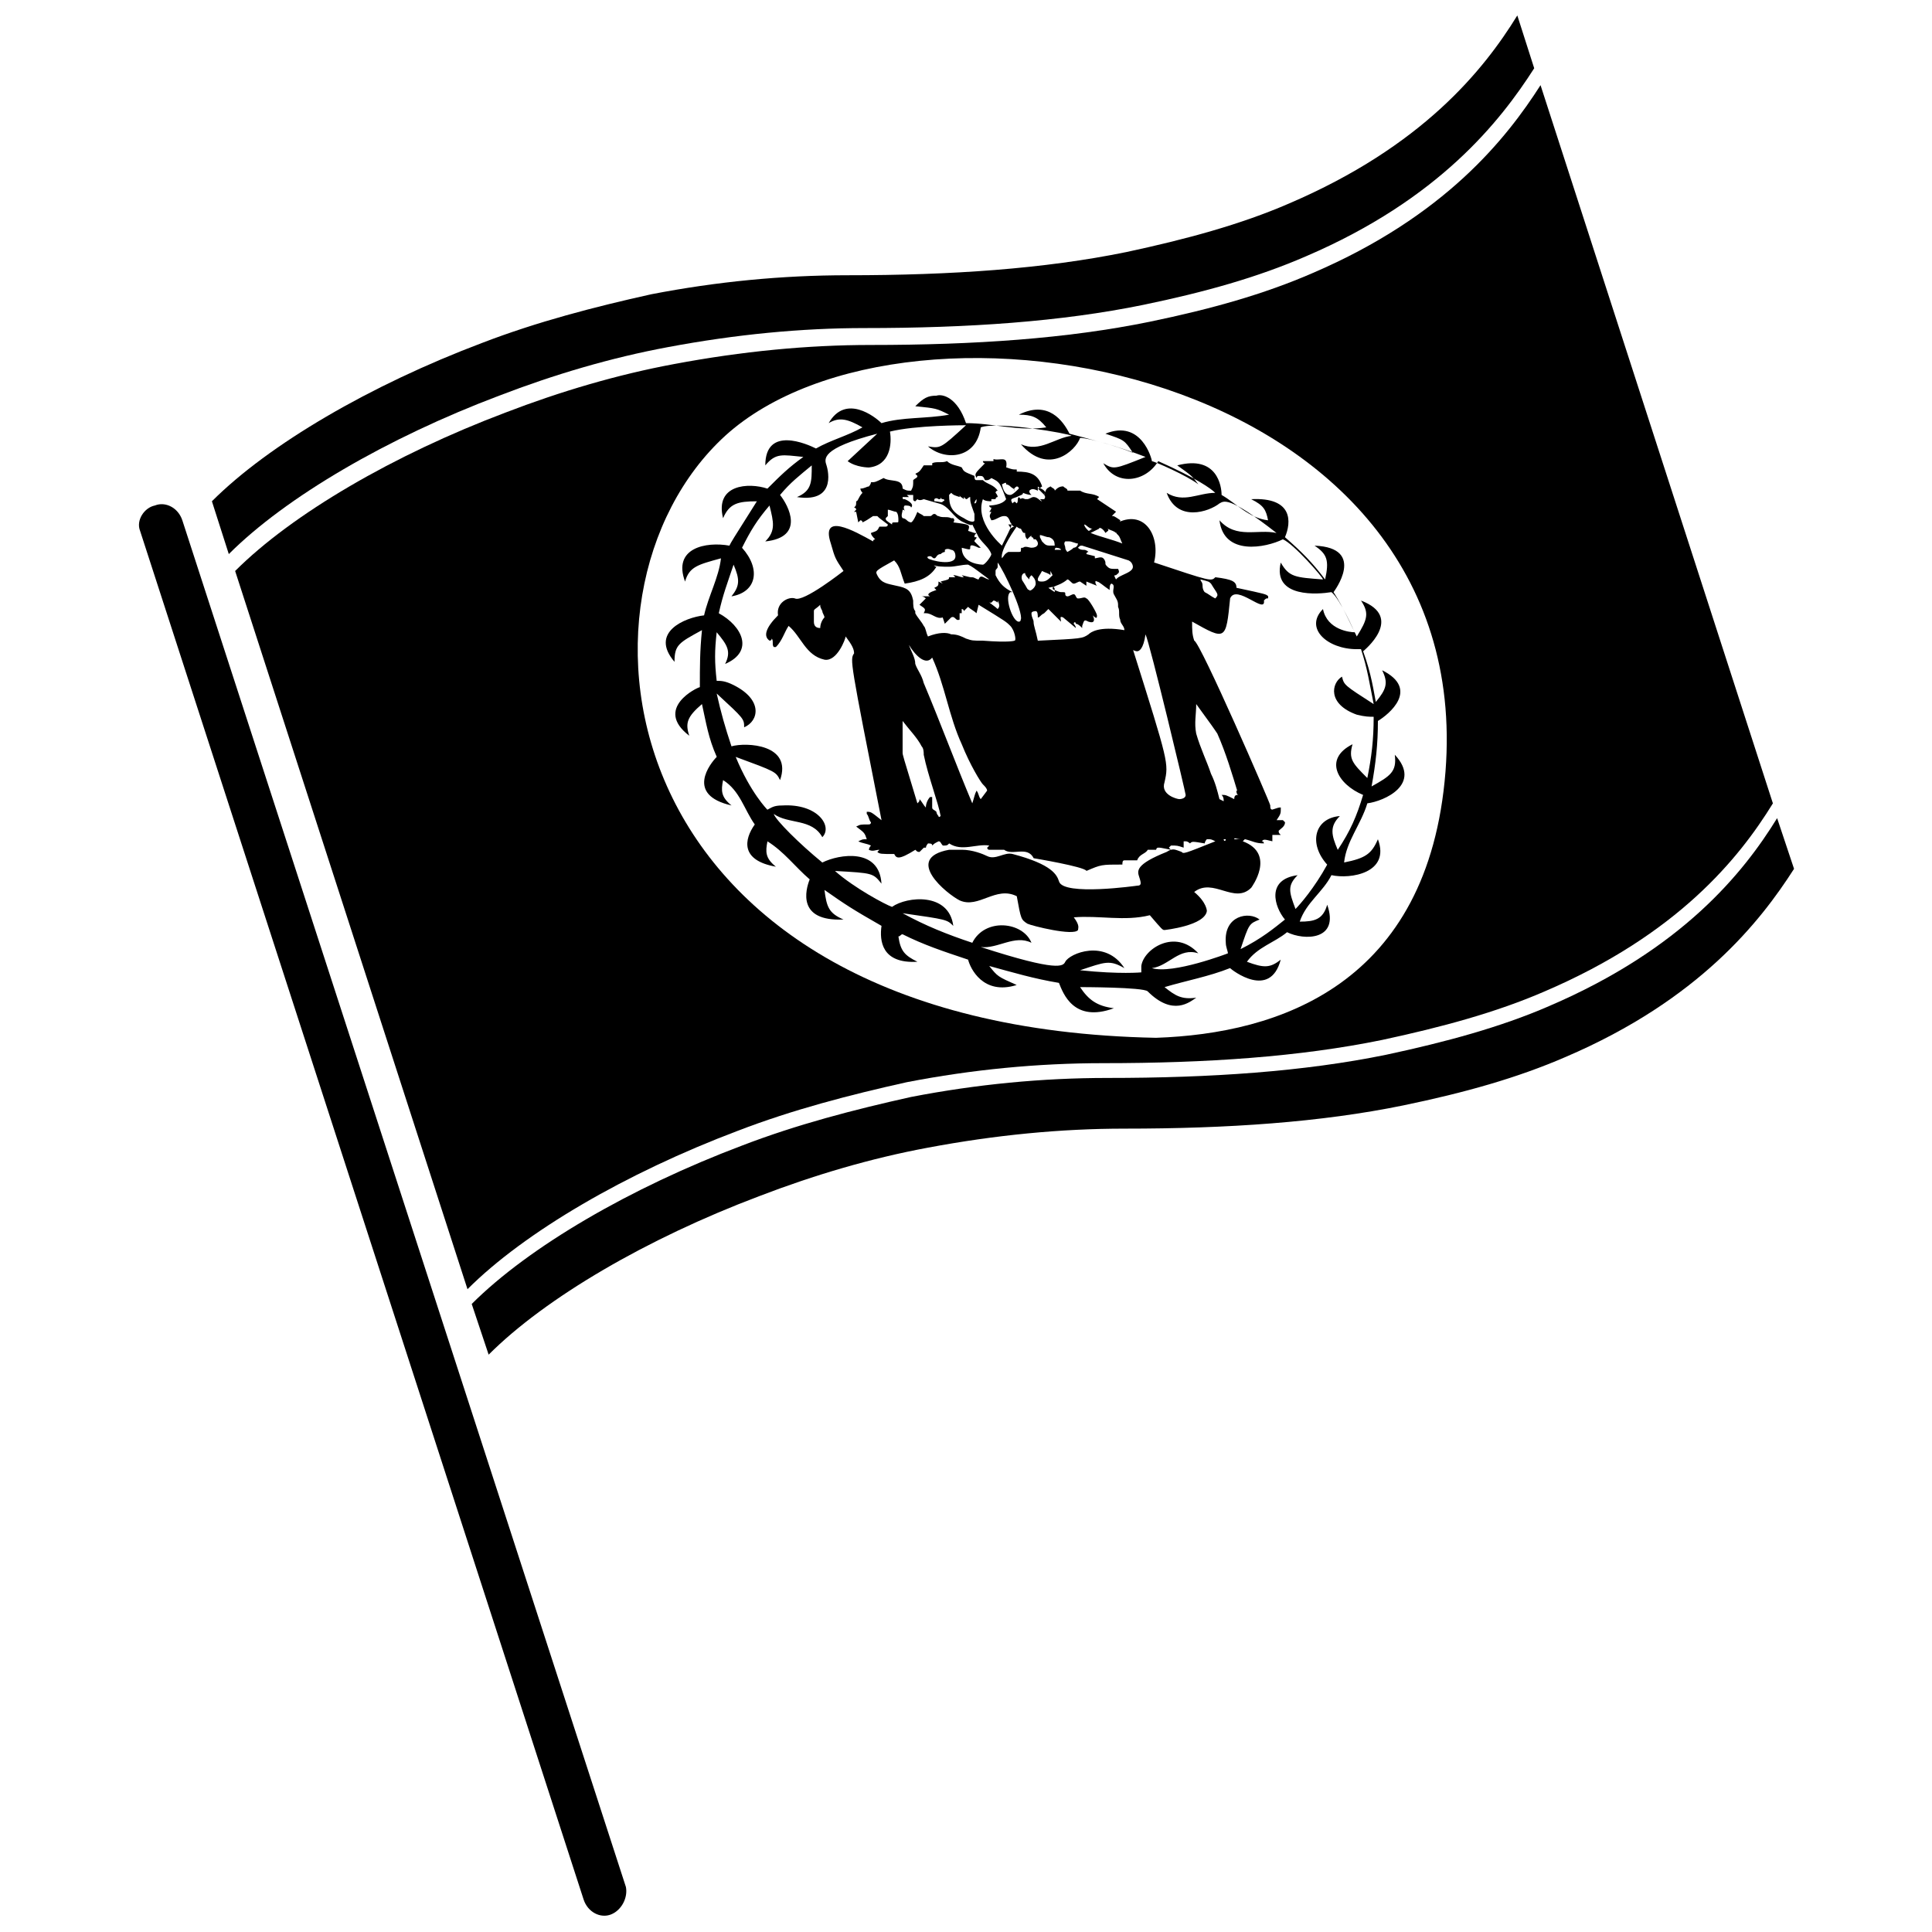 <?xml version="1.0" encoding="UTF-8"?>
<!-- Uploaded to: SVG Repo, www.svgrepo.com, Generator: SVG Repo Mixer Tools -->
<svg width="800px" height="800px" version="1.1" viewBox="144 144 512 512" xmlns="http://www.w3.org/2000/svg">
 <defs>
  <clipPath id="b">
   <path d="m180 277h130v374.9h-130z"/>
  </clipPath>
  <clipPath id="a">
   <path d="m200 148.09h351v142.91h-351z"/>
  </clipPath>
 </defs>
 <g clip-path="url(#b)">
  <path d="m305.95 651.34c-2.801 1.121-6.156-0.559-7.277-3.918l-117.55-362.74c-1.121-2.801 1.121-6.156 3.918-6.719 2.801-1.121 6.156 0.559 7.277 3.918l117.55 362.18c0.562 2.797-1.117 6.156-3.918 7.277z"/>
 </g>
 <path d="m619.44 374.25c-8.957 13.996-25.191 34.707-60.457 49.82-12.875 5.598-26.871 9.516-43.105 12.875-21.832 4.477-46.461 6.156-73.891 6.156-16.793 0-34.148 1.68-52.059 5.039-15.113 2.801-30.23 7.277-44.781 12.875-29.668 11.195-56.539 26.871-71.652 41.984l-4.484-13.434c15.113-15.113 41.984-30.789 71.652-41.984 14.555-5.598 29.668-9.516 44.781-12.875 17.352-3.359 34.707-5.039 52.059-5.039 27.43 0 52.059-1.68 73.891-6.156 15.676-3.359 30.23-7.277 43.105-12.875 35.266-15.113 51.5-35.266 60.457-49.82z"/>
 <g clip-path="url(#a)">
  <path d="m550.58 162.09c-8.957 13.996-25.191 34.707-60.457 49.82-12.875 5.598-26.871 9.516-43.105 12.875-21.832 4.477-46.461 6.156-73.891 6.156-16.793 0-34.148 1.68-52.059 5.039-15.113 2.801-30.23 7.277-44.781 12.875-29.668 11.195-56.539 26.871-71.652 41.984l-4.477-13.996c15.113-15.113 41.984-30.789 71.652-41.984 14.555-5.598 29.668-9.516 44.781-12.875 17.352-3.359 34.707-5.039 52.059-5.039 27.43 0 52.059-1.68 73.891-6.156 15.676-3.359 30.23-7.277 43.105-12.875 35.266-15.113 51.5-35.266 60.457-49.82z"/>
 </g>
 <path d="m450.38 419.03c-145.55-2.801-160.1-117.55-114.2-159.54 48.703-44.223 199.29-18.473 190.89 89.008-4.477 56.535-44.223 69.41-76.691 70.531m101.88-252.46c-8.957 13.996-25.191 34.707-60.457 49.82-12.875 5.598-26.871 9.516-43.105 12.875-21.832 4.477-46.461 6.156-73.891 6.156-16.793 0-34.148 1.68-52.059 5.039-15.113 2.801-30.23 7.277-44.781 12.875-29.668 11.195-56.539 26.871-71.652 41.984l61.578 190.33c15.113-15.113 41.984-30.789 71.652-41.984 14.555-5.598 29.668-9.516 44.781-12.875 17.352-3.359 34.707-5.039 52.059-5.039 27.43 0 52.059-1.68 73.891-6.156 15.676-3.359 30.23-7.277 43.105-12.875 35.266-15.113 51.5-35.266 60.457-49.82z"/>
 <path d="m374.25 267.89c5.598-0.559 6.156-6.156 5.598-9.516 6.719-1.68 19.594-1.68 20.152-1.68-6.719 6.156-6.719 6.156-10.078 5.598 4.477 3.918 12.875 3.359 13.996-5.039 4.477-1.68 23.512 1.68 24.07 2.238-4.477 0.559-8.398 4.477-13.434 2.238 7.277 8.398 14.555 1.68 15.676-1.68 2.238 0 10.078 2.238 17.352 5.039-8.398 3.359-8.398 3.359-11.195 1.68 3.359 6.156 11.195 5.039 14.555-0.559 10.078 4.477 13.996 7.277 15.113 8.398-4.477 0-8.398 2.801-12.875 0 2.801 7.836 11.195 5.039 13.996 2.801 1.121-0.559 2.238-2.238 15.113 7.836-5.039-1.121-10.637 1.68-15.113-3.359 1.121 9.516 12.316 7.277 16.793 5.039 2.801 1.121 10.637 10.078 10.637 10.637-7.277-0.559-8.957-0.559-11.195-4.477-2.238 9.516 10.078 8.398 13.434 7.836 2.238 1.68 6.156 10.637 6.156 10.637-1.121 0-7.277-0.559-8.398-6.156-5.039 5.039 1.121 10.637 8.957 10.637h1.121c1.68 5.039 2.238 8.957 3.359 14.555-7.836-5.039-7.836-5.039-8.398-7.277-2.801 1.68-3.918 7.277 3.918 10.078 2.238 0.559 3.359 0.559 4.477 0.559 0 6.156-0.559 10.637-1.68 16.234-3.918-3.918-5.039-5.039-3.918-8.957-7.836 3.918-3.918 10.637 2.801 13.434-1.68 5.598-3.359 9.516-6.719 14.555-1.68-3.918-2.238-6.156 0.559-8.957-6.719 0.559-8.398 7.277-3.359 12.875-3.359 6.156-7.277 10.637-8.398 11.754-1.68-4.477-2.238-6.156 0.559-8.957-8.398 1.121-6.156 8.398-3.359 11.754-2.801 2.238-6.156 5.039-11.754 7.836 2.238-6.719 2.238-6.719 5.039-7.836-2.801-2.238-9.516-1.121-8.957 6.156 0 1.121 0.559 2.238 0.559 2.801 0 0-14.555 5.598-20.152 3.918 4.477-0.559 7.277-5.598 12.316-3.918-6.156-6.719-14.555-1.121-15.113 3.359v1.68s-5.598 0.559-16.234-0.559c6.719-2.238 7.836-2.801 11.754-0.559-5.039-7.836-14.555-3.918-15.676-1.68-0.559 1.121-1.68 2.801-22.391-3.918 4.477 0.559 8.957-3.359 13.434-1.121-2.238-5.598-12.316-6.719-15.676 0-6.719-2.238-12.316-4.477-18.473-7.836 11.754 1.68 11.754 1.68 13.434 3.359-1.121-8.957-12.316-7.836-16.234-5.039-1.68-0.559-10.078-5.039-15.113-9.516 10.078 0.559 10.078 0.559 12.316 3.359-0.559-9.516-11.195-7.836-15.676-5.598-6.156-5.039-12.316-11.195-12.875-12.875 3.918 2.801 10.078 1.121 12.875 6.156 2.801-2.801-1.121-8.957-10.637-8.398-2.238 0-2.801 0.559-3.918 1.121 0 0-4.477-4.477-8.398-13.996 10.637 3.918 10.637 3.918 11.754 6.156 3.359-9.516-8.957-10.078-12.875-8.957-1.68-5.039-2.801-8.957-3.918-13.996 7.277 6.719 7.277 6.719 7.277 8.957 3.918-1.68 5.039-7.277-2.801-11.195-2.238-1.121-3.359-1.121-4.477-1.121-0.559-5.039-0.559-7.836 0-12.875 2.801 3.359 3.918 5.039 2.238 8.398 7.836-3.359 4.477-10.078-1.68-13.434 1.121-5.039 2.238-7.836 3.918-12.875 1.68 3.918 1.68 5.598-0.559 8.398 6.719-1.121 7.836-7.277 2.801-12.875 2.238-4.477 3.918-7.277 7.277-11.195 1.121 4.477 1.68 6.719-1.121 9.516 10.637-1.121 6.156-9.516 3.918-12.316 2.801-3.359 5.039-5.039 8.398-7.836 0 4.477 0 6.719-3.918 8.398 11.195 1.68 7.836-8.398 7.836-8.398-0.559-1.68-1.68-4.477 13.434-8.398l-7.836 7.277c2.254 1.676 5.613 1.676 5.613 1.676m17.91-19.031c-2.238 0-3.359 0.559-5.598 2.801 5.598 0.559 5.598 0.559 8.957 2.238-6.156 1.121-12.316 0.559-17.914 2.238-1.68-1.68-9.516-7.836-13.996 0 2.801-1.68 5.039-1.121 8.957 1.121-3.918 2.238-8.398 3.359-12.316 5.598-2.238-1.121-13.434-6.156-13.434 4.477 2.801-3.359 4.477-2.801 10.078-2.238-3.918 2.801-6.156 5.039-9.516 8.398-5.039-1.68-13.996-1.121-11.754 7.836 1.68-3.918 3.918-4.477 8.957-4.477-6.719 10.637-6.719 10.637-7.277 11.754-6.156-1.121-15.113 0.559-11.754 9.516 1.121-3.918 3.359-4.477 9.516-6.156-0.559 5.039-3.359 10.078-4.477 15.113-5.039 0.559-14.555 4.477-7.836 12.316 0-4.477 1.121-5.039 7.277-8.398-0.559 5.598-0.559 9.516-0.559 15.113-0.559 0-12.316 5.598-2.801 12.875-1.121-3.359-0.559-5.039 3.359-8.398 1.121 5.039 1.68 8.957 3.918 13.996-1.68 1.68-8.398 10.078 3.918 12.875-2.801-2.238-2.801-3.918-2.238-6.719 4.477 2.801 5.598 7.836 8.398 11.754-2.801 3.918-3.918 9.516 5.598 11.195-2.801-2.238-2.801-3.918-2.238-6.719 4.477 2.801 7.277 6.719 11.195 10.078-1.121 2.801-3.359 11.195 8.957 10.637-3.918-1.68-4.477-3.359-5.039-7.836 5.598 3.918 7.277 5.039 15.113 9.516-0.559 3.918 0 10.078 9.516 9.516-3.359-1.68-4.477-2.801-5.039-6.719 0.559 0 0.559-0.559 1.121-0.559 5.598 2.801 10.637 4.477 17.352 6.719 0.559 2.238 3.918 9.516 12.875 6.719-5.039-2.238-5.039-2.238-7.277-5.039 6.156 1.68 11.754 3.359 18.473 4.477 1.121 2.801 3.918 10.637 14.555 6.719-4.477-0.559-6.719-2.238-8.957-5.598 0 0 16.793 0 17.914 1.121 6.719 6.719 11.195 2.801 12.875 1.68-3.918 0.559-5.598-0.559-8.398-2.801 5.598-1.68 11.754-2.801 17.352-5.039 0.559 0.559 10.637 8.398 13.434-2.238-2.801 2.238-4.477 2.238-8.957 0.559 2.801-3.918 7.277-5.039 10.637-7.836 4.477 2.238 13.996 2.238 10.637-7.277-1.121 3.918-3.359 4.477-7.277 4.477 1.68-5.039 6.156-7.836 8.398-12.316 5.039 1.121 15.676-0.559 12.316-9.516-1.68 3.918-3.359 5.039-8.957 6.156 0.559-5.598 4.477-10.078 6.156-15.676 4.477-0.559 14.555-5.039 7.277-12.875 0.559 4.477-1.121 5.598-6.156 8.398 1.121-6.156 1.68-11.195 1.68-17.352 2.801-1.68 11.195-8.398 1.121-13.434 1.68 3.359 1.121 5.039-1.68 8.398-0.559-2.801-1.121-7.277-3.359-13.434 0 0 11.195-8.957-0.559-13.434 2.238 3.359 1.68 5.039-1.121 9.516-2.238-4.477-3.359-7.277-6.156-11.754 0 0 8.957-11.754-5.039-12.316 3.359 2.238 3.918 3.918 2.801 8.957-3.359-4.477-6.156-7.277-10.637-11.195 1.68-3.918 2.238-10.637-8.957-10.078 3.359 1.68 3.918 2.801 4.477 5.598-5.039-0.559-8.398-4.477-12.316-6.719 0-2.238-1.121-10.637-11.754-7.836 3.918 2.801 3.918 2.801 5.598 5.039-2.801-2.238-11.754-6.156-12.316-6.156 0-0.559-2.801-11.195-12.316-7.277 5.039 1.68 5.039 1.68 7.277 5.039-5.598-2.238-10.637-3.359-16.793-5.039-1.68-3.359-5.598-8.957-13.434-5.039 3.359 0 5.039 0.559 7.277 3.359-7.277 1.121-13.996-1.121-21.273-1.121-2.242-6.719-6.16-7.836-7.84-7.277"/>
 <path d="m468.29 366.41m3.359-12.875s0 1.121 0.559 1.121c0-0.559 0-1.121-0.559-1.121m-78.93 2.801 1.121 3.359c-0.004-1.121-1.121-3.359-1.121-3.359m25.188-47.582m-3.356-1.121v0 0 0 0m-22.395-16.234m48.703-5.035m-20.152-1.121v0 0m-7.277-1.68s0.559 0 0 0m-33.027-1.121v0 0m21.832-5.035m70.531 89.004h-1.68c0-0.559 0.562 0 1.68 0m-4.477 0h1.121-0.559c-0.004 0.562-0.562 0.562-0.562 0v0m-81.168-9.516c-3.918-12.875-3.918-12.875-3.918-13.434v-8.398c1.68 2.238 3.918 4.477 5.039 6.719 0.559 0.559 0.559 1.68 0.559 2.238 1.121 5.598 3.918 12.875 4.477 16.234 0 0-0.559 0.559-0.559 0-0.559-0.559-0.559-1.121-0.559-1.121-0.559-0.559-1.121-0.559-1.121-1.121v-0.559-2.238h-0.559c-0.559 0.559-1.121 1.68-1.121 2.801-0.559-0.559-1.121-1.68-1.68-2.238 0 0.559 0 0.559-0.559 1.117m81.168-0.559-1.121-0.559c-0.559-2.238-1.121-4.477-2.238-6.719-1.121-3.359-2.801-6.719-3.918-10.637-0.559-2.801 0-5.039 0-7.836 4.477 6.156 4.477 6.156 5.598 7.836 2.238 5.039 3.918 10.637 5.598 16.234-0.559 0-1.121 0-1.121 1.121-2.238-1.121-2.238-1.121-3.359-1.121 0.562 0.559 0.562 1.117 0.562 1.68m-22.953-39.746c0.559 0 1.68-0.559 2.238-4.477 1.121 2.238 10.637 41.984 10.637 42.543 0 1.121-1.68 1.121-1.68 1.121-0.559 0-5.039-1.121-3.918-4.477 1.121-5.039 1.121-5.039-8.398-35.266-0.559-0.004 0.562 0.555 1.121 0.555m-58.777 3.359c0-1.68-1.121-3.359-1.68-5.039 1.68 2.801 4.477 5.598 6.156 3.359 3.359 7.277 4.477 15.676 7.836 22.953 2.238 5.598 5.039 10.078 5.598 10.637s1.121 1.121 1.121 1.68l-1.68 2.238c-0.559-0.559-0.559-1.68-1.121-2.238-0.559 1.121-0.559 1.68-1.121 3.359-4.477-10.637-8.398-21.273-12.875-31.906-0.555-2.246-1.672-3.363-2.234-5.043m20.152-16.234 0.559-0.559c0.559 0 1.121 0.559 1.121 0.559v-0.559c0.559 1.121 0.559 1.68 0 2.238-0.559-0.559-2.238-1.68-2.801-2.238 0.562 0.559 0.562 0.559 1.121 0.559m56.539-2.801s-0.559-0.559-0.559-1.68-0.559-1.121-0.559-1.68c2.238 0.559 2.238 0.559 2.801 1.121 1.68 2.801 2.238 2.801 1.121 3.918-1.125-0.559-1.684-1.117-2.805-1.68 0.559 0 0.559 0 0 0 0.559 0 0.559 0 0 0m-101.88 9.52c-1.121 0-1.68-0.562-1.68-1.68v-2.801c0-0.559 0.559-0.559 1.68-1.68 0 0.559 0 0.559 0.559 1.68 0 0.559 0.559 1.121 0.559 1.68-0.559 0.559-1.117 1.68-1.117 2.801m62.133-10.078s-0.559 0-0.559-0.559c0.559-0.559 1.121-0.559 2.238-1.121 1.121-0.559 1.68-1.121 1.68-1.121 0.559 0 1.121 1.121 1.68 1.121s1.121-0.559 1.68-0.559l1.68 1.121v-1.121l2.801 1.121c-0.559-0.559-0.559-1.68 0-1.121 0.559 0 1.68 1.121 3.359 2.238 0-0.559 0-1.68 0.559-1.68 1.121 0.559 0 1.68 0.559 2.801 0.559 1.121 1.121 1.68 1.121 2.801v0.559c0.559 1.121 0 2.238 0.559 3.359 0 1.121 1.121 1.68 1.121 2.801-6.719-1.121-8.957 0.559-9.516 1.121-1.68 1.121-1.68 1.121-13.434 1.68-0.559-2.801-1.121-3.918-1.121-5.039 0-0.559-0.559-1.121-0.559-2.238 0-0.559 1.121-0.559 1.121-0.559 0.559 0 0.559 1.121 0.559 1.68 0.559 0 0.559-0.559 1.68-1.121 0.559-0.559 1.121-1.121 1.121-1.121l3.359 3.359c0-0.559-0.559-1.68 0.559-1.121l3.359 2.801c0-0.559-0.559-1.121-0.559-1.121 0-0.559 0.559-0.559 0.559 0 0.559 0 1.121 0.559 1.68 1.121v-0.559c0.559-1.68 0.559-1.68 1.68-1.121 1.68 0.559 1.68-0.559 1.121-1.68 1.121 1.121 1.121 0.559 1.121 0s-2.238-4.477-2.801-4.477c-0.559-0.559-1.121 0-2.238 0-0.559 0-0.559-1.121-1.121-1.121-0.559 0-1.121 0.559-1.68 0.559 0 0-0.559 0-0.559-0.559 0-0.559 0-0.559-1.121-0.559-0.559 0-1.68-0.559-1.68-0.559v0.559l-1.68-1.121c1.672-0.562 1.672-0.004 1.672 0.555m-6.715-2.797c0-0.559 0-0.559 0.559-1.121 0.559 0.559 1.121 1.121 1.121 2.238 0 1.121-1.68 2.238-1.68 1.68-0.559 0-0.559-0.559-1.68-2.238-0.559-0.559-0.559-2.238 0.559-2.238 0 0.559 0.559 1.117 1.121 1.68m5.598-1.121v-1.121l0.559 1.121c-1.121 1.121-1.68 1.68-2.801 1.68-0.559 0-1.121 0-1.121-0.559s0.559-1.121 1.121-2.238c1.121 0.559 1.684 0.559 2.242 1.117m-8.398 12.316c-1.68 0-3.918-6.719-2.238-7.836h0.559c-2.238-1.121-3.359-2.238-4.477-4.477v-1.121c0-0.559 0.559-0.559 0.559-1.121v-1.121c1.68 2.238 6.719 12.875 6.156 15.113v-0.559c0.004 0.559 0.004 1.121-0.559 1.121m-24.07 3.918c-0.559-1.121-0.559-2.238-1.121-2.801-0.559-1.121-1.68-2.238-2.238-3.359v-0.559c-0.559-0.559-0.559-1.68-0.559-2.801-0.559-2.801-1.68-3.359-4.477-3.918-2.238-0.559-3.918-0.559-5.039-2.801-0.559-1.121-0.559-1.121 4.477-3.918 1.68 1.68 1.68 3.359 2.801 6.156 3.918-0.559 6.719-1.68 8.398-4.477-0.559 0-0.559-0.559-1.121-0.559 1.121 0.559 2.801 0.559 4.477 0.559 1.68 0 3.359-0.559 5.039-0.559 1.121 0.559 1.121 0.559 5.598 3.918-1.121 0-2.238-1.68-2.801 0-0.559 0-1.121-0.559-1.68-0.559-0.559 0-0.559 0-2.801-0.559l0.559 0.559c-1.121 0-1.68-0.559-2.801-0.559l0.559 0.559h-1.68c0 0.559 0 0.559-2.238 1.121l0.559 0.559-1.121-0.559c0 1.121 0 1.121-1.121 1.68l0.559 0.559c-1.68 0.559-2.801 1.121-1.68 1.68h-2.238c0.559 0 1.121 0.559 1.121 0.559-0.559 0.559-1.121 1.121-1.68 1.68 1.68 1.121 1.68 1.121 1.121 2.238h0.559c1.68 0 2.801 1.68 4.477 1.121l0.559 1.68 1.68-1.68c1.121-0.559 1.121 1.121 2.238 0.559v-1.68h0.559v-1.121s0.559 0 0.559 0.559l1.121-1.121c0.559 0.559 1.68 1.121 2.238 1.68l0.559-2.238c7.277 4.477 7.277 4.477 8.398 5.598 1.121 1.121 1.68 3.918 1.121 3.918 0 0-1.121 0.559-8.398 0-2.801 0-2.801 0-4.477-0.559-1.121-0.559-2.238-1.121-3.918-1.121-1.105-0.555-3.344-0.555-6.144 0.566m41.426-22.953c-0.559 0-1.121 0-1.68-0.559 0.559-0.559 0.559-0.559 1.121-0.559l12.316 3.918c1.121 0.559 1.121 1.68 1.121 1.68 0 1.121-1.68 1.68-2.801 2.238-1.121 0.559-1.121 0.559-1.68 1.121-0.559-1.121-0.559-1.121 0-1.121 0.559-0.559 1.121-0.559 0.559-1.68h-1.121c-0.559 0-1.121 0-1.68-0.559-0.559-0.559-0.559-0.559-0.559-1.121 0 0 0-0.559-0.559-1.121-0.559-0.559-1.68 0-2.238 0v-0.559l-2.238-0.559s0-0.559 0.559-0.559c-0.562-0.562-1.121-0.562-1.121-0.562m-36.945 0.562c0.559 0 0.559 0 0 0v-0.559s0.559-0.559 1.68 0c0.559 0 1.121 0.559 1.121 1.68 0 2.801-6.719 1.121-7.277 0.559-0.559-0.559 0.559-0.559 0.559-0.559 0.559 0 0.559 0.559 1.121 0.559 0.559 0 0.559-1.121 1.68-1.121 0.555-0.559 1.117-0.559 1.117-0.559m32.465 0s-0.559-0.559-0.559-1.121c0-0.559-0.559-1.121 0-1.68h1.121c0.559 0 1.68 0.559 2.238 0.559 0 0.559-0.559 1.121-1.121 1.121-0.559 0.559-1.68 1.121-1.68 1.121m-1.68-0.562h-1.68c0-0.559 0.559-0.559 0.559-1.121h-1.68c-0.559 0-1.121 0-1.68-0.559l-0.559-0.559-0.559-1.121v-0.559c0.559 0 1.68 0.559 2.238 0.559s1.121 0.559 1.121 0.559c0.559 0.559 0.559 1.121 0.559 2.238 1.68 0.004 1.68 0.562 1.68 0.562m10.078-5.598c0-0.559 1.121 0 1.68 1.121 0.559-0.559 1.121-0.559 0.559-1.121 1.121 0.559 1.68 0.559 2.238 1.121v-0.559c0 0.559 0 0.559 0.559 1.121 0.559 0.559 0.559 1.121 1.121 2.238-2.801-1.121-5.598-1.68-8.398-2.801l2.242-1.121m-2.801 0.562c-0.559-0.559-1.121-1.121-1.121-1.68 0.559 0 1.121 1.121 2.238 1.121-0.555-0.004-0.555 0.559-1.117 0.559m-19.031-1.121c0.559 0.559 1.121 0.559 1.121 0.559 0.559 1.121 0.559 1.121 1.121 1.121 0 0.559 0 1.121 0.559 1.68 1.121-1.121 1.121-1.121 1.121-0.559 0.559 0 0.559 0.559 0.559 0.559h0.559c1.121 1.121 0.559 2.238-1.121 2.238-0.559 0-1.68-0.559-2.238 0-0.559 0-0.559 0-0.559 0.559s0 0.559-1.121 0.559h-2.238c-1.121 0.559-1.121 1.121-1.68 1.68-0.559-2.238 3.918-8.395 3.918-8.395m-1.68 0.559c0-0.559-0.559-1.121-0.559-1.121h0.559c0.559 0 0.559 0.559 1.121 0.559 0 0.004-0.562 0.004-1.121 0.562m-32.469-3.359v-1.121-0.559c0.559 0 1.68 0.559 2.238 0.559 0.559 0.559 0.559 1.68 0.559 2.238s0 0.559-0.559 0.559c-1.121 0-1.121 0-1.121 0.559-1.68-1.121-1.68-1.121-1.68-1.68 0.004 0.008 0.562-0.555 0.562-0.555v0m22.953-3.356c0-0.559 0.559-1.121 0.559-1.121 0 0.559 0 1.121-0.559 1.121m-9.516-1.121c0.559 0 0.559 0 0.559-0.559 0 0 0 0.559 0.559 0.559s0.559 0.559 0 0.559c0 0.559-1.121 0-2.238 0v-0.559c0.559-0.559 1.121 0 1.121 0m-7.84-0.559-0.559-0.559h1.68v1.121c0 0.559 0.559 0.559 0.559 0.559l0.559-0.559c0.559 0.559 1.68 0 1.68 0l3.918 1.121c2.801 0.559 3.918 3.918 6.719 5.039 2.238 1.121 2.238 0.559 2.238 0.559 0.559 1.121 1.121 2.238 1.68 3.359 1.121 1.68 2.801 2.801 3.359 4.477 0 0.559-1.68 2.801-2.238 2.801 0 0-5.598 0-5.598-4.477 2.238 0.559 2.238 0.559 2.238 0 0-0.559 0-1.121 2.238 0h0.559c-0.559-0.559-1.121-1.121-1.68-1.68 0-0.559 0.559-0.559 0.559-1.121h-0.559c0-0.559 0-0.559 0.559-1.121h-0.559l-1.68-0.559c0.559-1.68 0.559-1.68-3.918-2.238 0 0 0.559-0.559 0-1.121h-0.559c-1.121-0.559-2.238 0-3.359-0.559-0.559 0-0.559-0.559-1.121-0.559-0.559 0-0.559 0.559-1.121 0.559h-1.121-0.559c-0.559-0.559-1.121-0.559-1.68-1.121-1.113 2.793-1.672 2.793-1.672 2.793s-0.559 0-1.121-0.559c-0.559-0.559-1.121-0.559-1.121-0.559-0.559-0.559 0-1.68 0-2.238 0 0 0.559 0 0.559 0.559 0-0.559-0.559-1.121 0-1.68 0.559 0 1.68 0 1.68 0.559 1.121-1.121-1.68-2.238-1.68-2.238-0.559 0-0.559 0-0.559-0.559h1.68m0.562-0.562v0c0.559-0.559 0.559-0.559 0 0 0.559-0.559 0.559-0.559 0 0v0m10.074 0 0.559-0.559c0.559 0.559 0.559 0.559 2.238 1.121v-0.559c0 0.559 0.559 0.559 1.121 1.121v-0.559l0.559 0.559c0.559 0 0.559-0.559 1.121-0.559v0.559c0 1.121 0.559 2.238 1.121 3.918v1.68c0 0.559-1.121 0.559-2.801-0.559-3.359-1.684-3.918-3.363-3.918-6.164-0.559 0-0.559 0 0 0m23.512-1.117v-1.121c0.559 0.559 1.121 0.559 1.68 1.121 0.559 0.559 0 0.559 0 1.121 0.559 0.559 0 1.121 0 1.121h-1.121l0.559 0.559c-0.559 0-1.121-1.121-2.238-1.121-0.559 0-1.121 0.559-1.68 0.559h-0.559c-1.121-0.559-1.121 0-1.121 0s-0.559-0.559-0.559-0.559c-0.559 0.559 0 1.121-0.559 1.68-0.559-0.559-0.559-0.559-1.121 0-0.559-1.121-0.559-1.121 1.121-1.68 1.121-0.559 1.68-0.559 1.68-1.121 0 0 1.121 0.559 2.238 0.559-0.559-0.559-0.559-0.559-0.559-1.121 0.559-0.555 1.117-0.555 2.238 0.004m-7.277 1.117c-0.559 0-1.68 0-2.238-2.801 1.121-0.559 1.121-0.559 1.121 0 0 0 0.559 0 1.121 0.559 0.559 0.559 1.121 0.559 1.121 1.121-0.559-0.559 0.559-1.121 0.559-1.121 0.559 0 0.559 0.559 0.559 0.559-0.562 0.566-1.684 1.684-2.242 1.684m-4.477-9.516v0.559h-2.801s0 0.559 0.559 0.559c-2.801 2.801-2.801 2.801-2.238 3.918 0 0 0-0.559 0.559-0.559 1.121 0 1.121 0 1.68 1.121h0.559c0.559 0 1.121-0.559 1.121-0.559 2.238 1.121 2.238 1.121 3.918 5.598-1.121 1.68-4.477 1.68-4.477 1.68s0 0.559 0.559 0.559c0 0.559-0.559 1.121-0.559 1.121h0.559c-0.559 1.121-0.559 1.121 0 2.238 1.121 0 2.238-1.121 3.359-1.121 0.559 0 1.121 0 1.68 1.68 0.559 0.559 0.559 0.559-2.238 6.156 0 0-7.277-6.156-5.039-12.316 0.559 0.559 1.68 0.559 2.238 0.559v-0.559h1.121s0-0.559 0.559-0.559c0-0.559-0.559-1.121-0.559-1.121s0-0.559 0.559-0.559c-1.121-1.68-2.801-1.68-3.918-2.801h-1.68c-0.559 0-0.559-0.559-0.559-1.121-2.801-1.121-2.801-1.121-3.359-2.238-1.121-0.559-2.801-0.559-3.918-1.68-1.121 0.559-2.801 0-3.918 0.559v0.559h-2.238c-1.121 1.68-1.121 1.68-2.238 2.238l0.559 0.559c0 0.559-0.559 0.559-1.121 1.121 0 1.68 0 1.68-0.559 2.801-1.121 0-1.121 0-2.238-0.559 0-2.801-3.359-1.68-5.039-2.801-2.238 1.121-2.238 1.121-3.359 1.121 0 0.559-0.559 1.121-0.559 1.121-0.559 0-1.121 0.559-2.238 0.559 0 0.559 0.559 1.121 0.559 1.121-1.121 1.125-1.121 2.242-1.68 2.242 0 1.121 0 1.121-0.559 1.68 0 0 0.559 0 0.559 0.559l-0.559 0.559h0.559l0.559 2.801s0.559-0.559 0.559-0.559 0.559 0 0.559 0.559c1.121-0.559 1.121-0.559 2.801-1.68h1.121c0.559 0.559 0.559 0.559 2.801 2.238 0 0 0 0.559-0.559 0.559h-1.68c-0.559 1.121-0.559 1.121-2.238 1.68 0 0.559 0.559 1.121 1.121 1.68 0 0-0.559 0-0.559 0.559-5.039-2.801-13.996-7.836-11.195 0.559 1.121 3.918 1.121 3.918 3.359 7.277 0 0-10.637 8.398-12.875 7.277-1.68-0.559-5.039 1.121-4.477 4.477-3.359 3.359-3.918 5.598-2.238 6.719 0 0 0.559 0 0.559-0.559 0.559 0.559 0 1.68 0.559 2.238h0.559c1.68-1.68 2.238-3.918 3.359-5.598 3.359 2.801 4.477 7.836 9.516 8.957 3.359 0.559 5.598-5.598 5.598-6.156 1.68 2.238 2.238 3.359 2.238 4.477-1.121 1.68-1.121 1.68 7.277 44.223-2.801-2.238-2.801-2.238-3.918-2.238v0.559c0.559 0.559 0.559 1.68 1.121 2.238 0 0 0 0.559-0.559 0.559-2.238 0-2.238 0-3.359 0.559 2.238 1.68 2.238 1.68 2.801 3.359-1.121 0-1.121 0-2.238 0.559 1.121 0.559 2.238 0.559 3.359 1.121-0.559 0.559-0.559 1.121-0.559 1.121 1.121 0.559 1.68 0 2.801 0l-0.559 0.559c0.559 0.559 1.121 0.559 4.477 0.559 0.559 1.121 1.121 1.68 5.598-1.121 0.559 0.559 0.559 0.559 1.121 0.559l1.121-1.121h0.559c0-0.559 0.559-1.121 0.559-1.121 0.559 0 1.121 0 1.121 0.559 0.559-0.559 0.559-0.559 1.68-1.121 0.559 0 0.559 0.559 1.121 1.121 1.121 0 1.121 0 1.68-0.559 3.359 2.238 7.277 0 10.637 0.559l-0.559 0.559s0 0.559 0.559 0.559h3.918c2.238 1.68 6.156-1.121 7.836 2.238 0 0 13.434 2.238 13.996 3.359 3.918-1.68 3.918-1.68 9.516-1.68 0-0.559 0-1.121 0.559-1.121h3.359c0.559-1.68 2.238-1.68 2.801-2.801h2.238s0-0.559 0.559-0.559c0.559 0 0.559 0 3.359 0.559l-0.559-0.559 0.559-0.559c1.68 0 1.68 0 3.359 0.559v-1.68h0.559c0.559 0 1.121 0.559 1.121 0.559 0.559-0.559 0.559-0.559 3.918 0 0-0.559 0.559-1.121 0.559-1.121 1.121 0 1.121 0 2.238 0.559-8.398 3.359-8.398 3.359-8.957 2.801-1.68-0.559-2.238-1.121-3.918 0-8.398 3.359-7.836 5.039-7.277 6.719 0.559 1.68 0.559 2.238-0.559 2.238 0 0-19.594 2.801-20.711-1.121-0.559-1.68-1.68-4.477-12.316-7.277-2.238-0.559-4.477 1.68-6.719 0.559-1.121-0.559-3.918-1.68-6.719-1.68h-3.359c-12.316 2.238-0.559 11.754 2.801 13.434 5.039 2.238 9.516-3.918 15.113-1.121 1.121 6.156 1.121 6.156 2.801 7.277 1.121 0.559 12.316 3.359 13.434 1.68 0-0.559 0.559-1.121-1.121-3.359 6.719-0.559 13.434 1.121 20.152-0.559 3.359 3.918 3.359 3.918 3.918 3.918 0 0 10.637-1.121 11.195-5.039 0 0 0-2.238-3.359-5.039 5.039-3.918 10.637 3.359 15.113-1.121 0 0 6.719-8.957-2.238-12.316l0.559-0.559c2.238 0.559 2.801 1.121 5.039 1.121 0 0 0-0.559-0.559-0.559 0.559-0.559 0.559-0.559 2.801 0v-1.68h2.238c-0.559-0.559-0.559-0.559-0.559-1.121 0.559-0.559 1.68-1.121 1.68-2.238l-0.559-0.559h-1.68c1.121-1.68 1.121-1.68 1.121-3.359-0.559 0-0.559 0-2.238 0.559-0.559 0-0.559-0.559-0.559-1.121 0-0.559-18.473-43.105-20.152-43.664-0.559-1.68-0.559-2.801-0.559-5.039 8.957 5.039 8.957 5.039 10.078-6.156 1.68-3.918 9.516 4.477 8.957 0.559 0.559-0.559 0.559-0.559 1.121-0.559v-0.559c-0.559-0.559-0.559-0.559-8.398-2.238 0-1.68-1.121-2.238-5.598-2.801-1.121 1.121-1.121 1.121-16.234-3.918 1.68-6.719-2.238-13.996-9.516-10.637 0 0 0.559 0 0.559-0.559-1.68-1.121-1.68-1.121-2.238-1.121 0.559-0.559 0.559-0.559 1.121-1.121-1.68-1.121-3.359-2.238-5.039-3.359 0 0 0.559-0.559 0.559-0.559-1.68-1.121-3.359-0.559-5.039-1.68h-3.359c0-0.559-0.559-0.559-1.121-1.121-1.121 0-1.68 0.559-2.238 1.121 0-0.559-0.559-0.559-1.121-1.121-1.121 0.559-1.121 0.559-1.68 2.238l-1.68-1.68c0.559 0 1.121-0.559 1.121-0.559-1.121-3.359-3.359-3.918-6.719-3.918v-0.559c-1.121 0-1.121 0-2.801-0.559 0.543-3.324-1.695-1.645-3.375-2.207"/>
</svg>